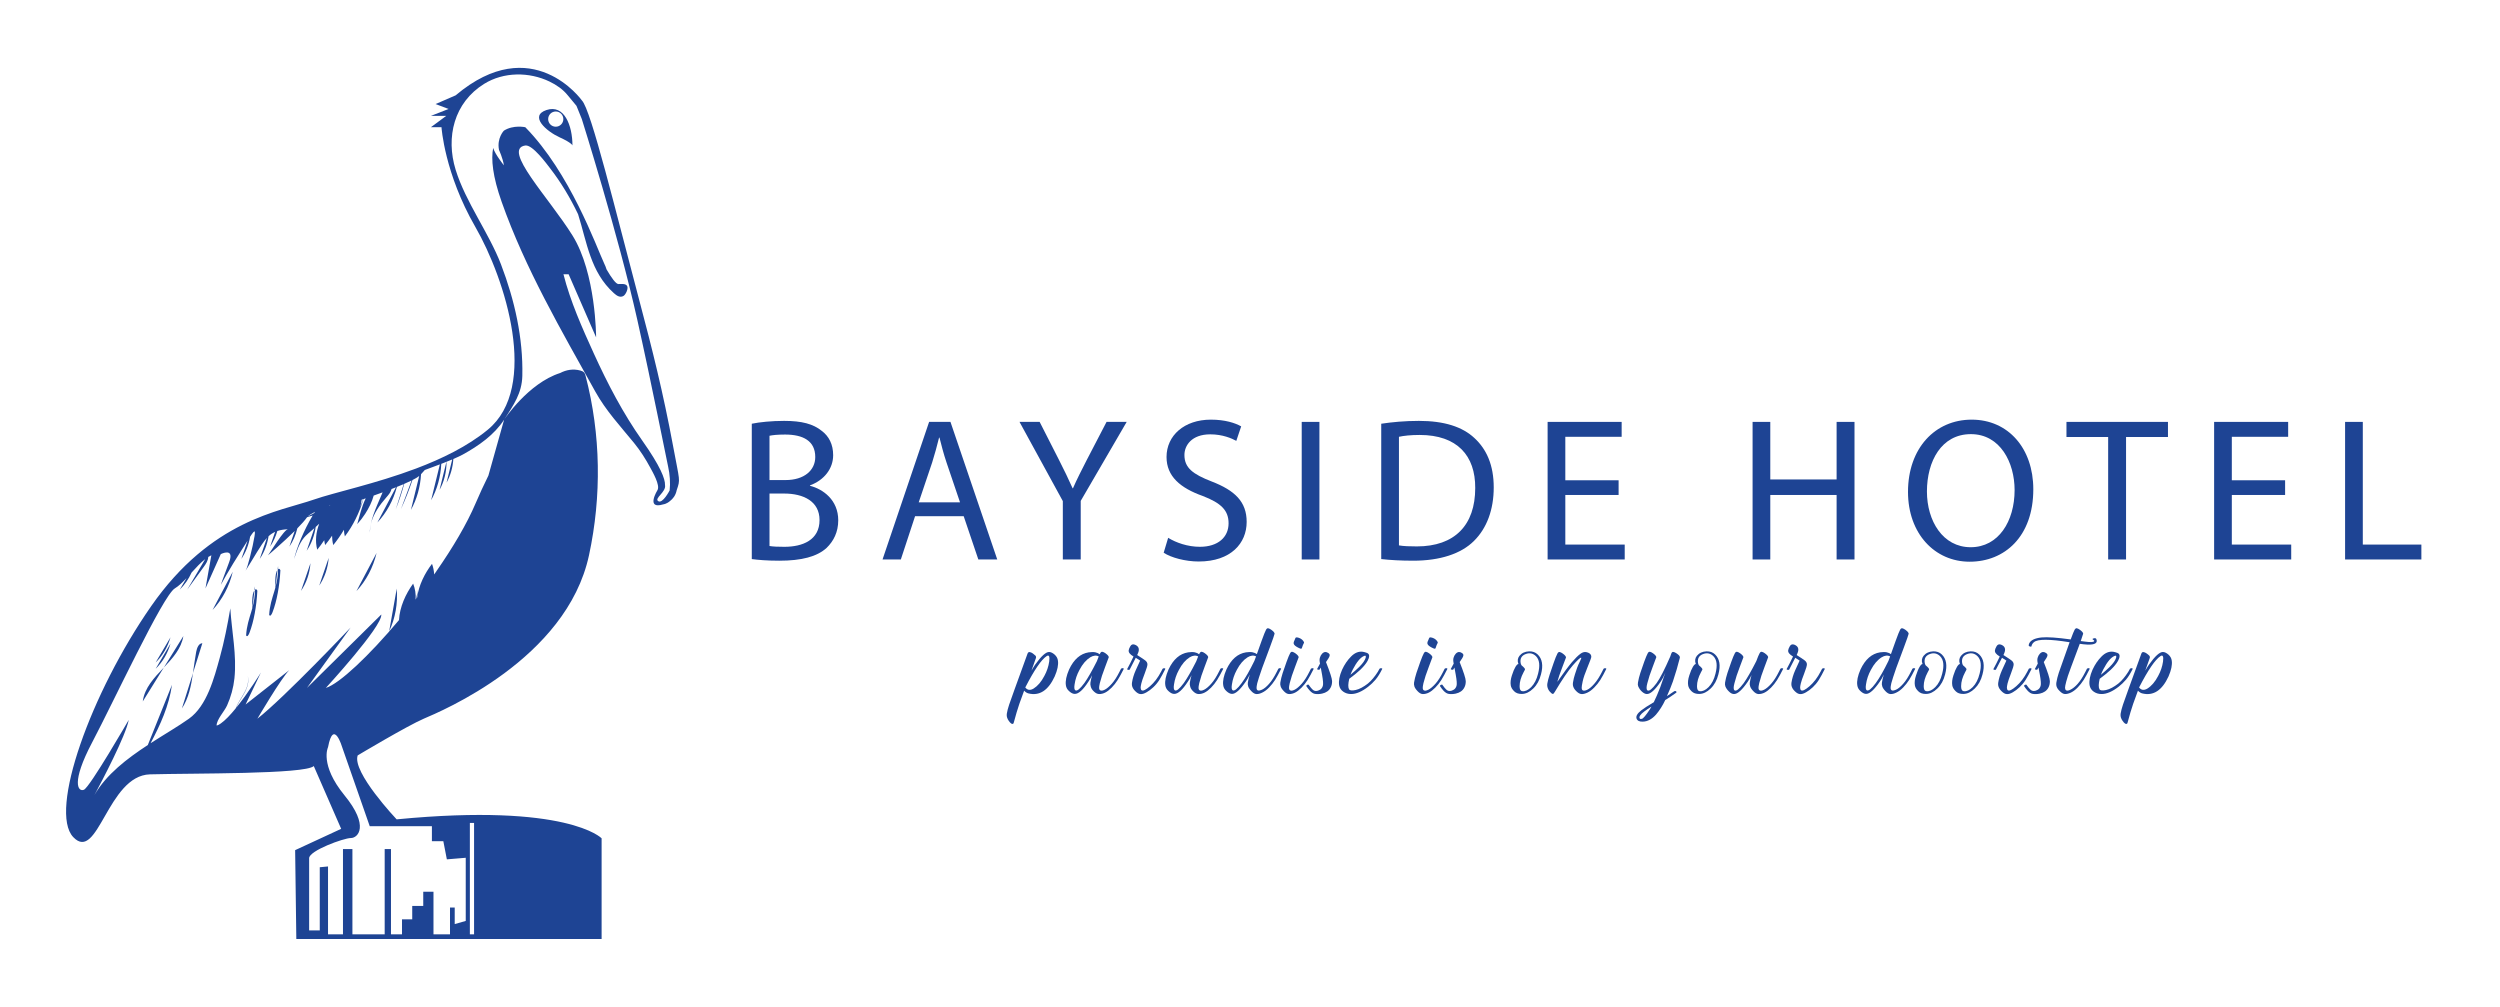 <svg xmlns="http://www.w3.org/2000/svg" width="1400" height="564" viewBox="0 0 1400 564" fill="none"><path d="M320.575 81.509C320.575 70.235 315.947 58.298 306.036 61.614C296.12 64.929 306.036 73.55 313.308 76.865C320.58 80.18 320.58 81.509 320.58 81.509H320.575ZM306.971 66.696C306.971 64.34 308.872 62.432 311.22 62.432C313.568 62.432 315.469 64.34 315.469 66.696C315.469 69.052 313.568 70.96 311.22 70.96C308.872 70.96 306.971 69.052 306.971 66.696Z" fill="#1E4494"></path><path d="M210.886 309.645L199.578 331.052C205.027 325.251 208.99 317.75 210.886 309.645Z" fill="#1E4494"></path><path d="M184.064 312.414L178.766 327.931C181.794 323.475 183.653 318.038 184.064 312.414Z" fill="#1E4494"></path><path d="M217.945 353.467C221.363 346.273 222.843 337.913 222.173 329.609L217.945 353.467Z" fill="#1E4494"></path><path d="M109.857 365.068C109.13 368.946 108.652 372.954 108.07 376.915L113.316 360.215C111.296 360.21 110.267 362.873 109.857 365.068Z" fill="#1E4494"></path><path d="M108.087 376.922L101.859 396.745C105.651 391.011 107.038 384.042 108.087 376.922Z" fill="#1E4494"></path><path d="M91.758 373.795C96.666 368.588 101.481 363.318 102.686 356.203L91.758 373.795Z" fill="#1E4494"></path><path d="M91.747 373.816C86.417 379.467 80.984 385.039 79.945 392.81L91.747 373.816Z" fill="#1E4494"></path><path d="M130.339 320.172L119.031 341.579C124.48 335.778 128.443 328.277 130.339 320.172Z" fill="#1E4494"></path><path d="M173.861 315.391L168.562 330.908C171.596 326.451 173.45 321.015 173.861 315.391Z" fill="#1E4494"></path><path d="M87.164 370.994C91.034 367.246 93.948 362.3 95.485 356.879L87.164 370.994Z" fill="#1E4494"></path><path d="M87.164 374.518C91.034 370.77 93.948 365.823 95.485 360.402L87.164 374.518Z" fill="#1E4494"></path><path d="M142.736 328.363L142.492 330.49C142.591 330.354 142.69 330.245 142.793 330.156C142.793 329.562 142.773 328.963 142.736 328.363Z" fill="#1E4494"></path><path d="M142.804 330.205C142.82 333.734 142.191 337.122 141.407 340.129L142.503 330.539C142.134 331.044 141.807 331.857 141.609 332.848C141.152 335.152 141.204 337.925 141.293 340.562C141.111 341.245 140.919 341.912 140.726 342.553C139.511 346.567 138.109 350.632 137.828 355.819C138.415 356.955 139.21 355.652 139.729 354.292C142.087 348.141 143.666 339.712 144.118 330.81C143.75 329.939 143.266 329.824 142.804 330.21V330.205Z" fill="#1E4494"></path><path d="M155.705 316.961L155.461 319.088C155.56 318.952 155.658 318.843 155.762 318.754C155.762 318.16 155.741 317.56 155.705 316.961Z" fill="#1E4494"></path><path d="M155.71 318.728C155.726 322.257 155.097 325.645 154.313 328.653L155.409 319.062C155.04 319.568 154.713 320.381 154.516 321.371C154.059 323.675 154.111 326.448 154.199 329.085C154.017 329.768 153.825 330.435 153.633 331.077C152.417 335.09 151.015 339.156 150.734 344.342C151.321 345.479 152.116 344.175 152.635 342.815C154.994 336.664 156.573 328.236 157.025 319.333C156.656 318.463 156.173 318.348 155.71 318.734V318.728Z" fill="#1E4494"></path><path d="M207.7 293.391C207.31 294.986 207.087 296.633 207.102 298.322C207.149 296.654 207.362 295.006 207.7 293.391Z" fill="#1E4494"></path><path d="M376.926 249.773C371.347 219.838 365.369 195.882 357.962 168.027C344.872 118.791 331.009 61.444 325.882 56.278C325.882 56.273 298.118 17.154 255.167 53.39L246.716 57.06L243.932 58.269L251.204 61.021L241.288 64.899H249.879L241.288 71.248H247.236C247.236 71.248 248.887 97.065 266.2 127.094C283.003 156.242 302.217 216.805 273.108 240.683C261.79 249.966 247.428 256.935 232.977 262.382C232.977 262.372 232.983 262.367 232.988 262.356L232.977 262.382C210.268 270.941 187.346 275.726 175.716 279.776C156.684 286.406 118.356 291.051 84.65 339.463C50.945 387.876 27.15 454.199 41.029 468.789C54.908 483.378 60.196 434.303 83.985 433.636C107.78 432.974 170.953 433.636 175.716 428.992L191.054 464.145L165.281 476.081L165.94 525.823H336.904V469.451C336.904 469.451 317.95 449.555 222.116 458.838C222.116 458.838 197.002 432.307 200.305 423.024C200.305 423.024 228.064 406.443 237.315 402.466C246.565 398.489 317.285 369.305 329.84 310.941C336.966 277.806 336.478 243.404 327.965 210.623C327.788 209.935 327.596 209.216 327.139 208.673C326.593 208.017 325.747 207.699 324.921 207.48C320.906 206.401 317.098 207.12 313.691 208.882C295.786 214.6 282.375 234.913 282.312 235.007C287.605 226.802 292.28 220.209 292.503 210.472C292.992 189.325 288.244 168.183 280.562 148.069C273.861 130.524 260.761 113.213 255.162 95.074C249.531 76.831 254.253 57.399 271.176 46.932C282.084 40.182 296.321 40.182 307.749 45.676C311.592 47.526 315.26 50.033 317.95 53.39L322.822 59.265C323.685 61.428 324.749 63.977 325.814 66.666C325.814 66.666 346.28 131.582 356.876 179.03C365.021 215.497 373.217 257.248 374.131 261.209C375.149 265.64 375.466 270.592 374.999 274.637C374.983 274.668 371.087 282.236 368.625 280.662C366.158 279.088 373.191 275.518 372.412 271.624C372.542 268.241 369.882 261.189 359.593 246.615C348.898 231.462 340.244 214.861 332.562 198.004C326.064 183.742 319.399 168.819 315.535 153.568C316.501 153.578 317.467 153.589 318.438 153.599C323.565 165.369 328.692 177.138 333.819 188.913C333.819 188.913 333.819 153.099 320.599 131.879C307.38 110.654 280.946 83.466 294.16 81.475C298.217 80.865 306.237 91.894 308.091 94.287C314.106 102.043 319.342 110.795 323.721 119.969C328.697 135.72 330.609 152.327 343.766 164.159C345.376 165.608 347.22 166.865 349.157 165.718C350.435 164.962 352.045 161.501 351.167 160.094C350.238 158.608 347.526 159.114 346.28 159.067C344.914 159.02 342.493 155.715 339.673 150.873C339.361 149.705 338.8 148.548 338.447 147.792C333.819 137.842 319.28 96.825 294.166 71.243C294.166 71.243 287.501 69.763 282.177 73.171C282.177 73.171 278.126 77.331 279.445 83.961C279.445 83.961 281.601 88.605 282.177 92.582C282.177 92.582 277.232 86.437 276.188 82.877C276.188 82.867 276.183 82.851 276.178 82.84C274.942 89.137 275.851 98.686 280.946 113.099C294.145 150.446 314.231 184.821 333.372 219.291C339.319 230.003 347.36 238.624 355.037 248.017C358.486 252.239 361.597 257.102 364.184 261.939C365.374 264.165 369.841 271.785 368.184 274.47C368.184 274.47 361.353 285.525 371.487 282.429C371.487 282.429 373.243 282.278 375.191 280.579C376.765 279.385 378.375 277.498 378.962 274.47C381.055 268.236 380.681 269.951 376.921 249.768L376.926 249.773ZM202.497 279.859C202.799 279.755 203.1 279.656 203.406 279.552L201.723 284.009C202.139 282.674 202.394 281.277 202.503 279.859H202.497ZM184.951 282.742C184.847 282.872 184.743 282.997 184.645 283.128C184.624 283.138 184.603 283.148 184.582 283.159C184.577 283.076 184.562 282.992 184.551 282.914C184.681 282.857 184.816 282.804 184.951 282.747V282.742ZM176.396 286.63C176.251 286.855 176.1 287.084 175.955 287.318C174.698 287.965 173.488 288.601 172.345 289.231C173.114 288.496 174.5 287.621 176.396 286.636V286.63ZM263.125 460.84H265.478V523.238H263.125V460.84ZM207.058 462.664H241.865V471.067H248.264L250.238 481.236L260.813 480.35V515.721L254.643 517.488V508.205H251.999V523.238H242.748V499.36H237.018V507.319H230.848V514.835H225.118V523.238H218.948V475.487H215.421V523.238H197.355V475.487H192.067V523.238H183.694V485.213L179.066 485.656V521.028H173.119V480.574C173.119 476.373 192.504 469.3 196.472 469.3C200.44 469.3 207.048 462.669 192.945 445.422C178.848 428.179 183.694 418.452 183.694 418.452C186.78 402.091 191.626 418.452 191.626 418.452L207.048 462.664H207.058ZM244.493 319.74C244.514 319.589 244.54 319.437 244.561 319.286L244.431 319.828C244 320.449 243.568 321.069 243.132 321.689C243.023 319.661 242.623 317.644 241.927 315.742C237.86 321.048 234.489 327.762 233.621 334.569C233.554 334.652 233.492 334.741 233.424 334.83C233.689 333.323 233.912 331.812 234.089 330.29L232.993 335.393C232.91 335.497 232.827 335.601 232.744 335.711C232.946 332.703 232.479 329.622 231.362 326.818C227.17 332.593 223.809 339.953 223.441 347.235C206.591 367.319 190.031 382.925 182.474 385.234C182.474 385.234 214.195 350.748 213.535 344.113L171.898 385.234L196.353 351.41C196.353 351.41 159.344 390.54 144.14 402.476C144.14 402.476 157.359 379.927 161.982 375.283L137.528 394.517L146.119 376.612C146.119 376.612 139.268 387.741 132.209 396.43C132.281 396.253 132.354 396.076 132.432 395.904C133.3 393.98 134.437 392.192 135.554 390.399C136.655 388.596 137.689 386.73 138.374 384.718C138.712 383.712 138.961 382.669 139.044 381.611C139.122 380.553 139.029 379.479 138.738 378.463C139.273 380.527 138.951 382.7 138.265 384.681C137.569 386.672 136.52 388.523 135.408 390.311C134.307 392.109 133.18 393.912 132.328 395.857C132.198 396.143 132.084 396.435 131.97 396.732C129.066 400.282 126.142 403.394 123.659 405.124C122.895 405.656 122.184 406.13 121.29 406.297C121.363 402.805 125.659 398.411 127.16 395.059C129.305 390.274 130.713 385.15 131.274 379.933C132.671 367.016 129.767 353.589 128.973 340.704C127.394 349.982 125.586 359.213 123.077 368.293C119.955 379.568 115.909 395.294 105.806 402.482C99.817 406.74 92.135 411.186 84.323 416.211C89.782 405.922 94.654 395.21 96.316 383.493L82.775 417.212C71.171 424.786 59.51 433.688 52.887 445.213C57.105 437.353 70.433 412.057 72.096 403.138C72.096 403.138 50.285 440.944 46.981 442.268C43.678 443.592 39.709 438.291 51.609 415.742C63.504 393.193 91.262 333.506 97.875 329.523C100.061 328.205 102.253 326.088 104.466 323.722L100.664 330.165C103.412 327.501 105.666 324.228 107.302 320.615C109.79 317.868 112.32 315.106 114.922 313.094L104.825 330.211C107.931 325.937 111.037 321.668 114.138 317.394C115.312 315.778 116.543 313.865 116.631 311.895C117.203 311.535 117.779 311.217 118.361 310.952L115.057 329.523L123.649 310.29C123.649 310.29 131.58 306.312 128.277 314.934C124.973 323.555 123.649 327.537 123.649 327.537C123.649 327.537 128.277 318.916 135.543 307.642C136.733 305.791 137.767 304.165 138.644 302.778L135.154 312.995C137.626 309.362 139.299 305.072 140.062 300.568C143.231 295.726 143.444 296.352 141.491 305.65C141.491 305.65 138.847 317.587 137.528 319.578C139.34 316.847 141.917 312.328 143.984 309.059C145.963 305.932 147.563 303.289 149.464 301.236L145.449 312.995C147.973 309.284 149.667 304.895 150.404 300.287C151.474 299.297 152.659 298.478 154.061 297.848L151.241 306.109C153.027 303.482 154.393 300.506 155.308 297.363C156.975 296.8 158.933 296.461 161.317 296.383C159.089 296.456 151.625 308.971 150.082 310.962C150.082 310.962 158.419 303.883 165.042 297.347L162.05 306.109C164.117 303.07 165.618 299.573 166.506 295.877C168.776 293.568 170.729 291.4 171.893 289.737C171.914 289.706 171.95 289.669 171.976 289.638C172.636 289.44 173.706 289.117 175.108 288.684C170.288 296.623 165.992 307.058 164.699 313.057C166.049 308.861 167.483 304.572 170.132 301.225C171.264 299.792 173.591 297.905 176.053 295.752L171.727 308.429C174.36 304.556 176.105 299.938 176.786 295.106C177.451 294.517 178.116 293.907 178.765 293.287C176.988 297.957 176.365 302.935 177.648 307.835C179.035 306.135 180.339 304.358 181.57 302.513C181.684 303.42 181.85 304.332 182.084 305.234C183.45 303.555 184.743 301.799 185.959 299.985C185.969 301.731 186.177 303.487 186.634 305.234C188.816 302.554 190.81 299.693 192.597 296.675C192.654 297.915 192.821 299.156 193.122 300.396C197.703 294.35 201.246 287.199 203.521 279.51C203.947 279.364 204.373 279.218 204.798 279.072C202.497 283.769 201.334 289.122 200.03 293.526C201.708 291.692 203.204 289.747 204.502 287.73C206.513 284.608 208.325 281.053 209.266 277.514C210.959 276.914 212.626 276.32 214.252 275.721C213.218 278.061 212.205 280.417 211.229 282.789C209.811 286.219 208.44 289.747 207.681 293.407C209.047 287.803 212.6 282.799 216.335 278.541C217.472 277.243 218.678 275.903 219.166 274.178C219.197 274.074 219.207 273.964 219.228 273.86C220.09 273.526 220.932 273.203 221.747 272.875L211.322 292.619C216.444 287.172 220.251 280.219 222.262 272.672C223.607 272.135 224.885 271.603 226.085 271.092L221.617 285.197C223.472 280.574 225.056 275.815 226.365 270.967C227.892 270.31 229.279 269.674 230.494 269.07L224.49 285.197C226.947 279.854 229.102 274.386 230.967 268.835C232.603 268.006 233.897 267.24 234.754 266.563L230.115 285.541C233.44 279.568 235.387 272.645 235.787 265.541L237.886 263.201C240.893 262.101 243.74 261.043 246.332 260.047L241.423 280.13C244.805 274.048 246.773 266.985 247.121 259.745C248.119 259.359 249.08 258.984 249.994 258.619L246.155 274.324C248.742 269.669 250.103 264.165 250.046 258.598C251.178 258.15 252.243 257.717 253.235 257.3L250.056 270.316C252.264 266.344 253.567 261.752 253.874 257.029C256.071 256.096 257.858 255.267 259.125 254.569C267.914 249.721 276.775 243.581 282.307 235.007L273.508 266.312C270.838 271.723 268.423 276.956 266.392 281.741C261.405 293.485 253.526 306.724 244.483 319.729L244.493 319.74Z" fill="#1E4494"></path><path d="M569.329 398.876L567.677 404.771C567.542 405.225 567.303 405.438 566.908 405.392C566.503 405.371 566.077 405.084 565.625 404.589C564.613 403.426 564 402.29 563.813 401.128C563.735 400.627 563.761 400.085 563.839 399.538C564.052 398.188 564.478 396.557 565.122 394.612C565.761 392.668 569.199 383.145 575.411 366.059C575.65 365.397 576.05 365.089 576.606 365.162C577.167 365.235 577.754 365.47 578.367 365.918C578.985 366.371 579.463 366.752 579.806 367.106C580.154 367.461 580.263 367.888 580.185 368.336C580.154 368.503 579.437 370.515 578.024 374.378L577.624 375.545C578.341 374.289 579.037 373.148 579.702 372.178C583.115 367.393 585.727 365.042 587.54 365.115C588.496 365.136 589.514 365.636 590.605 366.585C591.669 367.555 592.282 368.665 592.443 369.968C592.791 372.314 592.178 375.253 590.631 378.808C587.005 386.674 582.102 389.848 575.915 388.305C575.006 388.071 574.212 387.549 573.516 386.768C571.355 392.569 569.942 396.598 569.329 398.876ZM578.793 385.605C581.11 384.161 583.109 381.816 584.813 378.568C586.252 375.936 587.161 373.236 587.561 370.437C587.935 367.57 587.457 366.549 586.122 367.424C583.161 369.369 579.162 375.222 574.154 384.98C575.354 386.523 576.902 386.736 578.793 385.6V385.605Z" fill="#1E4494"></path><path d="M609.628 381.55C606.563 386.335 603.951 388.681 601.795 388.587C600.834 388.566 599.821 388.066 598.756 387.091C597.66 386.142 597.053 385.032 596.892 383.729C596.544 381.383 597.156 378.444 598.704 374.889C601.343 369.249 605 366.054 609.633 365.319C611.098 365.105 612.355 365.084 613.394 365.293C614.407 365.506 615.207 365.887 615.819 366.387C615.923 366.174 616.032 366.007 616.11 365.84C616.458 365.178 616.884 364.891 617.393 365.011C617.897 365.126 618.463 365.392 619.071 365.84C619.684 366.288 620.167 366.695 620.484 367.096C620.801 367.503 620.936 367.836 620.91 368.05C620.858 368.285 620.167 370.109 618.858 373.549C617.523 376.984 616.536 379.992 615.897 382.577C615.606 383.88 615.471 384.803 615.497 385.35C615.523 385.897 615.71 386.299 616.058 386.533C616.619 386.94 617.471 386.82 618.671 386.226C619.84 385.637 621.149 384.521 622.614 382.885C624.078 381.248 625.522 378.975 626.987 376.056C627.278 375.514 627.548 374.967 627.787 374.467C628.4 374.065 628.909 374.065 629.361 374.467C628.078 377.052 626.93 379.158 625.922 380.774C624.883 382.384 623.761 383.828 622.51 385.084C621.258 386.34 620.053 387.268 618.936 387.836C617.814 388.399 616.666 388.686 615.523 388.665C614.562 388.644 613.607 388.191 612.672 387.315C611.742 386.46 611.124 385.564 610.859 384.615C610.594 383.693 610.511 382.885 610.646 382.197C610.859 380.92 611.176 379.57 611.581 378.12C610.963 379.403 610.329 380.534 609.633 381.561L609.628 381.55ZM615.284 367.591C613.898 366.856 612.324 367.023 610.537 368.092C608.22 369.536 606.215 371.886 604.512 375.134C603.078 377.761 602.169 380.461 601.769 383.26C601.478 385.084 601.608 386.179 602.169 386.554C603.104 387.195 604.782 385.84 607.233 382.525C609.124 379.872 611.472 375.796 614.246 370.302C614.646 369.233 614.994 368.332 615.284 367.597V367.591Z" fill="#1E4494"></path><path d="M636.026 368.361C634.774 370.707 633.704 372.818 632.774 374.689L632.587 375.044C632.026 375.237 631.548 375.138 631.148 374.783C632.348 372.63 633.548 370.233 634.774 367.653C633.735 367.011 632.987 366.422 632.561 365.849C632.135 365.276 631.974 364.687 632.083 364.092C632.161 363.503 632.483 362.742 633.039 361.799C633.6 360.876 634.426 360.611 635.522 361.017C636.613 361.445 637.309 362.06 637.6 362.888C637.865 363.717 637.761 364.692 637.283 365.781L636.826 366.824C639.148 368.294 640.669 369.315 641.412 369.904C642.129 370.493 642.534 371.207 642.56 371.989C642.586 372.771 642.077 374.476 641.064 377.082C640.051 379.688 639.412 381.559 639.148 382.701C638.883 383.837 638.742 384.666 638.768 385.187C638.794 385.875 638.987 386.323 639.329 386.563C640.098 387.09 641.646 386.329 644.025 384.27C646.394 382.206 648.476 379.48 650.258 376.045C650.549 375.523 650.819 375.002 651.058 374.502C651.671 374.1 652.175 374.1 652.632 374.502C651.349 377.087 650.232 379.172 649.245 380.736C648.258 382.294 647.11 383.67 645.859 384.838C644.607 386.021 643.324 386.97 642.072 387.679C640.794 388.414 639.703 388.747 638.794 388.695C637.839 388.674 636.821 388.127 635.787 387.084C634.717 386.068 634.083 384.973 633.896 383.811C633.818 383.316 633.844 382.769 633.922 382.221C634.27 379.97 634.961 377.671 636 375.351C637.039 373.032 637.865 371.228 638.478 369.925L636.026 368.361Z" fill="#1E4494"></path><path d="M665.308 381.55C662.243 386.335 659.63 388.681 657.475 388.587C656.514 388.566 655.501 388.066 654.436 387.091C653.34 386.142 652.732 385.032 652.571 383.729C652.223 381.383 652.836 378.444 654.384 374.889C657.023 369.249 660.679 366.054 665.313 365.319C666.778 365.105 668.035 365.084 669.073 365.293C670.086 365.506 670.886 365.887 671.499 366.387C671.603 366.174 671.712 366.007 671.79 365.84C672.138 365.178 672.564 364.891 673.073 365.011C673.577 365.126 674.143 365.392 674.751 365.84C675.358 366.288 675.847 366.695 676.164 367.096C676.48 367.503 676.615 367.836 676.589 368.05C676.538 368.285 675.847 370.109 674.538 373.549C673.203 376.984 672.216 379.992 671.577 382.577C671.286 383.88 671.151 384.803 671.177 385.35C671.203 385.897 671.39 386.299 671.738 386.533C672.299 386.94 673.151 386.82 674.351 386.226C675.519 385.637 676.828 384.521 678.293 382.885C679.758 381.248 681.202 378.975 682.667 376.056C682.958 375.514 683.228 374.967 683.467 374.467C684.08 374.065 684.589 374.065 685.041 374.467C683.758 377.052 682.61 379.158 681.602 380.774C680.563 382.384 679.441 383.828 678.189 385.084C676.938 386.34 675.732 387.268 674.616 387.836C673.494 388.399 672.346 388.686 671.203 388.665C670.242 388.644 669.286 388.191 668.351 387.315C667.422 386.46 666.803 385.564 666.539 384.615C666.274 383.693 666.191 382.885 666.326 382.197C666.539 380.92 666.855 379.57 667.261 378.12C666.642 379.403 666.009 380.534 665.313 381.561L665.308 381.55ZM670.964 367.591C669.577 366.856 668.003 367.023 666.217 368.092C663.9 369.536 661.895 371.886 660.191 375.134C658.758 377.761 657.849 380.461 657.449 383.26C657.158 385.084 657.288 386.179 657.849 386.554C658.784 387.195 660.461 385.84 662.913 382.525C664.804 379.872 667.152 375.796 669.925 370.302C670.325 369.233 670.673 368.332 670.964 367.597V367.591Z" fill="#1E4494"></path><path d="M710.723 382.9C712.188 381.268 713.632 378.969 715.096 376.05C715.387 375.508 715.657 374.961 715.896 374.461C716.509 374.059 717.018 374.059 717.47 374.461C716.187 377.046 715.07 379.131 714.084 380.695C713.097 382.253 711.954 383.676 710.697 384.979C709.44 386.282 708.162 387.231 706.91 387.825C705.736 388.414 704.666 388.701 703.685 388.675C702.724 388.654 701.768 388.107 700.802 387.085C699.82 386.069 699.228 385.167 698.989 384.385C698.75 383.603 698.672 382.889 698.802 382.206C698.989 380.903 699.363 379.407 699.872 377.729C699.15 379.266 698.433 380.523 697.737 381.544C694.486 386.308 691.873 388.649 689.904 388.581C688.943 388.56 687.93 388.06 686.866 387.085C685.77 386.136 685.162 385.026 685.001 383.723C684.653 381.377 685.266 378.438 686.814 374.883C689.452 369.243 693.109 366.048 697.742 365.313C699.207 365.099 700.464 365.078 701.477 365.287C702.459 365.5 703.264 365.855 703.846 366.308C704.407 364.719 705.285 362.253 706.484 358.912C707.684 355.571 708.515 353.507 708.967 352.683C709.315 352.021 709.736 351.734 710.25 351.849C710.754 351.969 711.315 352.23 711.928 352.683C712.541 353.131 713.019 353.538 713.336 353.939C713.658 354.346 713.793 354.674 713.767 354.888C713.689 355.435 712.806 357.948 711.154 362.425C709.476 366.903 708.032 370.791 706.812 374.08C705.347 378.276 704.438 381.122 704.064 382.587C703.773 383.89 703.638 384.812 703.664 385.36C703.69 385.907 703.877 386.314 704.225 386.548C704.651 386.856 705.477 386.762 706.734 386.215C707.928 385.673 709.263 384.557 710.733 382.9H710.723ZM703.394 367.57C701.981 366.856 700.407 367.022 698.646 368.091C696.33 369.535 694.325 371.886 692.621 375.133C691.187 377.76 690.278 380.46 689.878 383.259C689.587 385.084 689.717 386.178 690.278 386.553C691.213 387.142 692.917 385.818 695.343 382.524C697.394 379.751 699.768 375.602 702.459 370.087L703.394 367.575V367.57Z" fill="#1E4494"></path><path d="M732.266 380.782C731.227 382.392 730.105 383.836 728.853 385.092C727.601 386.349 726.396 387.276 725.279 387.845C724.158 388.407 723.01 388.694 721.867 388.673C720.906 388.653 719.945 388.105 718.984 387.084C717.997 386.067 717.41 385.16 717.171 384.383C716.932 383.602 716.854 382.888 716.984 382.2C717.249 380.542 717.701 378.765 718.314 376.846C718.932 374.954 719.675 372.843 720.501 370.545C721.327 368.246 721.997 366.682 722.449 365.853C722.797 365.191 723.217 364.905 723.732 365.025C724.235 365.139 724.796 365.405 725.409 365.853C726.022 366.302 726.5 366.708 726.817 367.11C727.139 367.516 727.274 367.85 727.248 368.063C727.196 368.298 726.5 370.122 725.191 373.563C723.861 376.998 722.875 380.005 722.236 382.59C721.945 383.894 721.805 384.816 721.836 385.363C721.862 385.911 722.049 386.312 722.397 386.547C722.958 386.953 723.81 386.833 725.009 386.239C726.183 385.65 727.492 384.535 728.957 382.898C730.422 381.261 731.861 378.989 733.325 376.07C733.616 375.528 733.886 374.98 734.125 374.48C734.738 374.079 735.242 374.079 735.699 374.48C734.416 377.065 733.268 379.171 732.261 380.787L732.266 380.782ZM726.427 356.945C727.014 357.039 727.627 357.253 728.24 357.56C728.858 357.894 729.362 358.321 729.788 358.864C730.214 359.411 730.349 359.812 730.214 360.026C730.079 360.24 729.866 360.667 729.627 361.256C729.362 361.876 729.175 362.418 729.066 362.872C728.931 363.32 728.557 363.414 727.944 363.127C727.305 362.872 726.692 362.538 726.079 362.179C725.466 361.819 725.041 361.444 724.744 361.042C724.454 360.641 724.37 360.24 724.454 359.838C724.532 359.432 724.693 358.983 724.931 358.535C725.144 358.082 725.279 357.753 725.337 357.54C725.472 357.039 725.84 356.852 726.427 356.951V356.945Z" fill="#1E4494"></path><path d="M736.475 388.588C735.519 388.447 734.558 387.879 733.597 386.883C732.875 386.122 732.21 385.246 731.54 384.23C731.514 383.683 731.945 383.396 732.766 383.375C732.953 383.589 733.218 383.943 733.54 384.392C733.831 384.845 734.309 385.408 734.948 386.049C735.566 386.69 736.257 386.972 736.979 386.951C737.778 386.925 738.552 386.664 739.269 386.216C739.986 385.762 740.495 385.048 740.791 384.079C741.087 383.109 740.926 381.024 740.365 377.871C740.017 375.906 739.747 374.556 739.617 373.821C739.539 373.894 739.404 374.154 739.165 374.623L738.978 374.978C738.417 375.171 737.939 375.072 737.54 374.717C738.204 373.513 738.765 372.466 739.217 371.611C738.9 370.261 738.869 369.171 739.139 368.322C739.378 367.467 739.778 366.732 740.313 366.143C740.843 365.549 741.43 365.189 742.1 365.121C742.578 365.074 743.139 365.241 743.778 365.648C744.417 366.049 744.708 366.523 744.63 367.024C744.552 367.524 744.339 368.04 743.991 368.582C743.643 369.13 743.16 369.865 742.552 370.766C744.817 376.448 745.939 380.008 745.965 381.426C745.991 382.849 745.7 384.058 745.134 385.074C744.23 386.805 742.63 387.915 740.365 388.416C738.926 388.723 737.617 388.77 736.47 388.582L736.475 388.588Z" fill="#1E4494"></path><path d="M755.455 385.957C755.855 386.718 757.106 386.859 759.158 386.405C761.215 385.957 763.532 384.722 766.061 382.756C767.952 381.193 769.822 378.988 771.609 376.168C771.983 375.548 772.3 374.98 772.539 374.484C773.152 374.083 773.661 374.083 774.112 374.484C772.829 377.07 771.583 379.103 770.326 380.578C769.074 382.068 767.687 383.371 766.217 384.534C762.701 387.281 759.501 388.657 756.623 388.657C754.92 388.657 753.45 388.203 752.198 387.307C750.946 386.431 750.172 385.222 749.907 383.684C749.559 381.292 750.094 378.399 751.559 375.058C752.92 372.097 754.624 369.611 756.675 367.573C758.727 365.529 760.888 364.68 763.153 364.987C763.895 365.107 764.674 365.316 765.495 365.628C766.295 365.936 766.695 366.504 766.721 367.312C766.721 368.115 766.43 369.043 765.864 370.059C765.012 371.597 763.625 373.285 761.735 375.105C759.87 376.814 757.818 378.493 755.574 380.129C754.909 382.949 754.883 384.893 755.439 385.957H755.455ZM761.132 373.52C763.111 371.555 764.306 369.845 764.763 368.401C765.054 367.312 764.763 366.958 763.88 367.333C761.854 368.167 759.776 370.679 757.615 374.823C757.086 375.84 756.634 376.861 756.26 377.878C757.963 376.46 759.594 375.016 761.137 373.52H761.132Z" fill="#1E4494"></path><path d="M807.156 380.782C806.118 382.392 804.996 383.836 803.744 385.092C802.492 386.349 801.287 387.276 800.17 387.845C799.048 388.407 797.9 388.694 796.757 388.673C795.797 388.653 794.836 388.105 793.875 387.084C792.888 386.067 792.301 385.16 792.062 384.383C791.823 383.602 791.745 382.888 791.875 382.2C792.14 380.542 792.592 378.765 793.205 376.846C793.823 374.954 794.566 372.843 795.391 370.545C796.217 368.246 796.887 366.682 797.339 365.853C797.687 365.191 798.108 364.905 798.622 365.025C799.126 365.139 799.687 365.405 800.3 365.853C800.913 366.302 801.391 366.708 801.708 367.11C802.03 367.516 802.165 367.85 802.139 368.063C802.087 368.298 801.391 370.122 800.082 373.563C798.752 376.998 797.765 380.005 797.126 382.59C796.835 383.894 796.7 384.816 796.726 385.363C796.752 385.911 796.939 386.312 797.287 386.547C797.848 386.953 798.7 386.833 799.9 386.239C801.074 385.65 802.383 384.535 803.848 382.898C805.312 381.261 806.751 378.989 808.216 376.07C808.507 375.528 808.777 374.98 809.016 374.48C809.629 374.079 810.133 374.079 810.59 374.48C809.307 377.065 808.159 379.171 807.151 380.787L807.156 380.782ZM801.318 356.945C801.905 357.039 802.518 357.253 803.131 357.56C803.749 357.894 804.253 358.321 804.679 358.864C805.105 359.411 805.24 359.812 805.105 360.026C804.97 360.24 804.757 360.667 804.518 361.256C804.253 361.876 804.066 362.418 803.957 362.872C803.822 363.32 803.448 363.414 802.835 363.127C802.196 362.872 801.583 362.538 800.97 362.179C800.357 361.819 799.931 361.444 799.635 361.042C799.344 360.641 799.261 360.24 799.344 359.838C799.422 359.432 799.583 358.983 799.822 358.535C800.035 358.082 800.17 357.753 800.227 357.54C800.362 357.039 800.731 356.852 801.318 356.951V356.945Z" fill="#1E4494"></path><path d="M811.334 388.588C810.378 388.447 809.417 387.879 808.456 386.883C807.734 386.122 807.07 385.246 806.4 384.23C806.374 383.683 806.805 383.396 807.625 383.375C807.812 383.589 808.077 383.943 808.399 384.392C808.69 384.845 809.168 385.408 809.807 386.049C810.425 386.69 811.116 386.972 811.838 386.951C812.638 386.925 813.412 386.664 814.129 386.216C814.845 385.762 815.354 385.048 815.651 384.079C815.947 383.109 815.786 381.024 815.225 377.871C814.877 375.906 814.606 374.556 814.477 373.821C814.399 373.894 814.264 374.154 814.025 374.623L813.838 374.978C813.277 375.171 812.799 375.072 812.399 374.717C813.064 373.513 813.625 372.466 814.077 371.611C813.76 370.261 813.729 369.171 813.999 368.322C814.238 367.467 814.638 366.732 815.173 366.143C815.702 365.549 816.289 365.189 816.959 365.121C817.437 365.074 817.998 365.241 818.637 365.648C819.276 366.049 819.567 366.523 819.489 367.024C819.411 367.524 819.198 368.04 818.85 368.582C818.502 369.13 818.019 369.865 817.411 370.766C819.676 376.448 820.798 380.008 820.824 381.426C820.85 382.849 820.559 384.058 819.993 385.074C819.089 386.805 817.489 387.915 815.225 388.416C813.786 388.723 812.477 388.77 811.329 388.582L811.334 388.588Z" fill="#1E4494"></path><path d="M852.231 388.61C850.393 388.631 848.954 388.136 847.941 387.114C846.845 386.051 846.206 384.956 846.024 383.799C845.759 382.189 845.972 380.338 846.663 378.232C847.333 376.126 847.998 374.537 848.663 373.447C849.307 372.379 849.863 371.837 850.315 371.857C849.65 370.127 849.863 368.589 850.902 367.26C852.205 365.67 853.992 364.847 856.314 364.753C858.231 364.706 859.831 365.274 861.088 366.483C863.669 368.949 864.287 372.665 862.952 377.664C862.121 380.958 860.682 383.585 858.631 385.556C856.579 387.568 854.449 388.589 852.231 388.61ZM850.98 384.253C850.954 386.025 851.457 386.953 852.527 387.073C854.075 387.26 855.722 386.504 857.462 384.795C859.275 382.949 860.553 380.437 861.326 377.263C862.495 372.733 862.126 369.491 860.179 367.5C858.553 365.863 856.605 365.436 854.366 366.27C852.07 367.145 851.141 368.829 851.566 371.315C851.644 371.79 851.805 372.217 852.096 372.624C852.766 373.166 853.244 373.614 853.535 373.974C853.8 374.281 853.961 374.521 853.987 374.688C854.013 374.855 853.961 375.021 853.883 375.188L853.192 376.491C851.727 379.238 850.98 381.824 850.98 384.263V384.253Z" fill="#1E4494"></path><path d="M885.39 368.292C884.829 368.292 883.255 369.762 880.695 372.702C878.134 375.662 874.773 380.593 870.644 387.531C870.218 388.266 869.87 388.62 869.574 388.6C869.174 388.579 868.592 388.125 867.87 387.296C867.153 386.463 866.675 385.493 866.488 384.336C866.405 383.835 866.431 383.293 866.514 382.746C866.727 381.396 867.153 379.765 867.792 377.82C868.436 375.876 869.179 373.697 870.036 371.258C870.862 368.839 871.579 367.088 872.166 365.972C872.514 365.305 872.934 365.024 873.449 365.138C873.953 365.258 874.513 365.519 875.126 365.972C875.739 366.421 876.217 366.822 876.534 367.229C876.856 367.635 876.991 367.964 876.965 368.177C876.913 368.412 876.217 370.215 874.908 373.603C873.604 376.992 872.644 379.738 872.088 381.855C875.687 376.689 878.404 373.014 880.248 370.856C882.087 368.699 883.687 367.114 885.016 366.144C885.977 365.43 886.881 365.102 887.738 365.128C888.325 365.149 888.912 365.295 889.525 365.555C890.138 365.842 890.564 366.197 890.808 366.598C891.047 367.025 891.156 367.453 891.125 367.88C891.099 368.381 890.382 370.32 888.995 373.682C887.582 377.07 886.699 379.702 886.299 381.573C885.899 383.439 885.712 384.701 885.738 385.29C885.764 385.879 885.925 386.306 886.268 386.546C886.772 386.9 887.577 386.833 888.725 386.337C889.868 385.837 891.203 384.748 892.725 383.022C894.246 381.313 895.737 378.993 897.207 376.074C897.498 375.532 897.768 374.985 898.007 374.484C898.62 374.083 899.129 374.083 899.581 374.484C898.298 377.07 897.181 379.155 896.194 380.718C895.207 382.277 894.065 383.7 892.782 385.003C891.499 386.306 890.247 387.255 888.995 387.849C887.743 388.438 886.647 388.725 885.743 388.678C884.783 388.657 883.77 388.11 882.731 387.067C881.661 386.051 881.027 384.956 880.84 383.794C880.762 383.299 880.788 382.751 880.866 382.204C881.131 380.546 881.505 379.009 881.988 377.56C882.44 376.116 882.866 374.881 883.24 373.817C883.619 372.775 884.149 371.591 884.814 370.262C885.484 368.959 885.671 368.297 885.401 368.297L885.39 368.292Z" fill="#1E4494"></path><path d="M927.4 400.143C925.078 402.749 922.6 404.078 919.904 404.125C918.091 404.172 916.944 403.625 916.492 402.468C915.988 401.144 916.84 399.575 919.104 397.803C920.517 396.687 922.865 395.17 926.117 393.252C927.265 390.953 928.459 388.154 929.742 384.839C930.781 381.972 931.742 379.252 932.594 376.666C931.763 378.73 930.916 380.362 930.059 381.618C926.833 386.377 924.221 388.723 922.226 388.655C921.343 388.634 920.465 388.18 919.53 387.352C918.595 386.518 917.879 385.501 917.369 384.271C917.157 383.729 917.131 383.041 917.266 382.186C917.53 380.529 917.982 378.751 918.595 376.833C919.213 374.941 919.956 372.83 920.782 370.531C921.608 368.233 922.278 366.669 922.73 365.84C923.078 365.178 923.499 364.891 924.013 365.011C924.517 365.126 925.078 365.392 925.691 365.84C926.304 366.288 926.781 366.695 927.098 367.096C927.42 367.503 927.555 367.836 927.529 368.05C927.477 368.285 926.781 370.109 925.472 373.549C924.143 376.984 923.156 379.992 922.517 382.577C921.899 384.85 921.93 386.2 922.595 386.627C923.525 387.216 925.208 385.866 927.659 382.598C929.659 379.825 932.215 374.852 935.336 367.67L935.871 366.153C936.136 365.371 936.51 365.016 937.014 365.063C937.523 365.136 938.11 365.371 938.775 365.824C939.445 366.273 939.975 366.7 940.323 367.101C940.671 367.508 940.801 367.935 940.697 368.431C939.658 372.627 938.38 377.01 936.858 381.529C936.032 383.922 934.885 386.695 933.472 389.843C935.42 388.566 936.806 387.644 937.632 387.049C938.51 386.836 938.884 387.096 938.801 387.831C936.271 389.656 934.168 391.052 932.537 392.027C931.072 395.155 929.337 397.855 927.389 400.153L927.4 400.143ZM920.865 398.371C918.543 400.096 917.691 401.425 918.252 402.353C918.413 402.608 918.813 402.681 919.426 402.567C920.195 402.4 921.665 400.643 923.878 397.307C924.195 396.807 924.517 396.265 924.834 395.692C923.369 396.572 922.06 397.469 920.865 398.371Z" fill="#1E4494"></path><path d="M951.575 388.61C949.736 388.631 948.298 388.136 947.285 387.114C946.189 386.051 945.55 384.956 945.368 383.799C945.103 382.189 945.316 380.338 946.007 378.232C946.677 376.126 947.342 374.537 948.007 373.447C948.651 372.379 949.207 371.837 949.658 371.857C948.994 370.127 949.207 368.589 950.245 367.26C951.549 365.67 953.336 364.847 955.658 364.753C957.574 364.706 959.174 365.274 960.431 366.483C963.013 368.949 963.626 372.665 962.296 377.664C961.465 380.958 960.026 383.585 957.974 385.556C955.923 387.568 953.793 388.589 951.575 388.61ZM950.323 384.253C950.297 386.025 950.801 386.953 951.871 387.073C953.419 387.26 955.066 386.504 956.801 384.795C958.619 382.949 959.896 380.437 960.67 377.263C961.839 372.733 961.47 369.491 959.522 367.5C957.896 365.863 955.949 365.436 953.71 366.27C951.414 367.145 950.484 368.829 950.91 371.315C950.988 371.79 951.149 372.217 951.44 372.624C952.11 373.166 952.588 373.614 952.879 373.974C953.144 374.281 953.305 374.521 953.331 374.688C953.357 374.855 953.305 375.021 953.227 375.188L952.536 376.491C951.071 379.238 950.323 381.824 950.323 384.263V384.253Z" fill="#1E4494"></path><path d="M978.838 381.623C975.613 386.382 973 388.728 971.005 388.66C970.044 388.639 969.109 388.16 968.206 387.237C967.271 386.34 966.632 385.413 966.232 384.443C965.967 383.755 965.915 382.999 966.045 382.186C966.31 380.529 966.762 378.751 967.374 376.833C967.993 374.941 968.735 372.83 969.561 370.531C970.387 368.233 971.057 366.669 971.509 365.84C971.857 365.178 972.278 364.891 972.792 365.011C973.296 365.126 973.857 365.392 974.47 365.84C975.083 366.288 975.561 366.695 975.877 367.096C976.2 367.503 976.335 367.836 976.309 368.05C976.257 368.285 975.561 370.109 974.252 373.549C972.922 376.984 971.935 379.992 971.296 382.577C970.678 384.85 970.709 386.2 971.374 386.627C972.304 387.216 973.987 385.866 976.438 382.598C978.355 379.919 980.729 375.775 983.555 370.182C984.323 368.076 984.915 366.627 985.367 365.845C985.715 365.183 986.136 364.897 986.65 365.016C987.154 365.131 987.715 365.397 988.328 365.845C988.941 366.294 989.419 366.7 989.741 367.101C990.058 367.508 990.193 367.842 990.167 368.055C990.115 368.29 989.419 370.114 988.115 373.554C986.78 376.989 985.793 379.997 985.154 382.582C984.864 383.885 984.729 384.808 984.754 385.355C984.78 385.903 984.967 386.304 985.315 386.539C985.876 386.945 986.728 386.825 987.928 386.231C989.102 385.642 990.411 384.527 991.876 382.89C993.341 381.253 994.785 378.981 996.244 376.062C996.54 375.519 996.805 374.972 997.044 374.472C997.657 374.07 998.161 374.07 998.618 374.472C997.335 377.057 996.187 379.163 995.179 380.779C994.14 382.389 993.019 383.833 991.767 385.089C990.515 386.346 989.31 387.273 988.193 387.842C987.071 388.405 985.923 388.691 984.78 388.67C983.819 388.65 982.864 388.102 981.898 387.081C980.911 386.064 980.324 385.157 980.085 384.381C979.846 383.599 979.768 382.885 979.898 382.197C980.111 380.893 980.428 379.497 980.854 378.032C980.215 379.382 979.55 380.565 978.828 381.634L978.838 381.623Z" fill="#1E4494"></path><path d="M1005.34 368.361C1004.09 370.707 1003.02 372.818 1002.09 374.689L1001.9 375.044C1001.34 375.237 1000.86 375.138 1000.46 374.783C1001.66 372.63 1002.86 370.233 1004.09 367.653C1003.05 367.011 1002.3 366.422 1001.87 365.849C1001.45 365.281 1001.29 364.687 1001.4 364.092C1001.47 363.503 1001.8 362.742 1002.35 361.799C1002.91 360.876 1003.74 360.611 1004.83 361.017C1005.92 361.445 1006.62 362.06 1006.91 362.888C1007.18 363.717 1007.07 364.692 1006.59 365.781L1006.14 366.824C1008.46 368.294 1009.98 369.315 1010.72 369.904C1011.44 370.493 1011.85 371.207 1011.87 371.989C1011.9 372.771 1011.39 374.476 1010.38 377.082C1009.36 379.688 1008.72 381.559 1008.46 382.701C1008.19 383.837 1008.05 384.666 1008.08 385.187C1008.11 385.875 1008.3 386.323 1008.64 386.563C1009.41 387.09 1010.96 386.329 1013.34 384.27C1015.71 382.206 1017.79 379.48 1019.57 376.045C1019.86 375.523 1020.13 375.002 1020.37 374.502C1020.98 374.1 1021.49 374.1 1021.94 374.502C1020.66 377.087 1019.54 379.172 1018.56 380.736C1017.57 382.294 1016.42 383.67 1015.17 384.838C1013.92 386.021 1012.64 386.97 1011.38 387.679C1010.11 388.414 1009.02 388.747 1008.11 388.695C1007.15 388.674 1006.13 388.127 1005.1 387.084C1004.03 386.068 1003.4 384.973 1003.21 383.811C1003.13 383.316 1003.16 382.769 1003.23 382.221C1003.58 379.97 1004.27 377.671 1005.31 375.351C1006.35 373.032 1007.18 371.228 1007.79 369.925L1005.34 368.361Z" fill="#1E4494"></path><path d="M1065.8 382.9C1067.27 381.268 1068.71 378.969 1070.18 376.05C1070.47 375.508 1070.74 374.961 1070.97 374.461C1071.59 374.059 1072.1 374.059 1072.55 374.461C1071.27 377.046 1070.15 379.131 1069.16 380.695C1068.18 382.253 1067.03 383.676 1065.78 384.979C1064.52 386.282 1063.24 387.231 1061.99 387.825C1060.81 388.414 1059.74 388.701 1058.76 388.675C1057.8 388.654 1056.85 388.107 1055.88 387.085C1054.9 386.069 1054.31 385.167 1054.07 384.385C1053.83 383.603 1053.75 382.889 1053.88 382.206C1054.07 380.903 1054.44 379.407 1054.95 377.729C1054.23 379.266 1053.51 380.523 1052.82 381.544C1049.56 386.308 1046.95 388.649 1044.98 388.581C1044.02 388.56 1043.01 388.06 1041.94 387.085C1040.85 386.136 1040.24 385.026 1040.08 383.723C1039.73 381.377 1040.34 378.438 1041.89 374.883C1044.53 369.243 1048.19 366.048 1052.82 365.313C1054.29 365.099 1055.54 365.078 1056.56 365.287C1057.54 365.5 1058.34 365.855 1058.92 366.308C1059.49 364.719 1060.36 362.253 1061.56 358.912C1062.76 355.571 1063.59 353.507 1064.05 352.683C1064.39 352.021 1064.81 351.734 1065.33 351.849C1065.83 351.969 1066.39 352.23 1067.01 352.683C1067.62 353.131 1068.1 353.538 1068.41 353.939C1068.74 354.346 1068.87 354.674 1068.85 354.888C1068.77 355.435 1067.88 357.948 1066.23 362.425C1064.55 366.903 1063.11 370.791 1061.89 374.08C1060.43 378.276 1059.52 381.122 1059.14 382.587C1058.85 383.89 1058.72 384.812 1058.74 385.36C1058.77 385.907 1058.96 386.314 1059.3 386.548C1059.73 386.856 1060.56 386.762 1061.81 386.215C1063.01 385.673 1064.34 384.557 1065.81 382.9H1065.8ZM1058.47 367.57C1057.06 366.856 1055.49 367.022 1053.72 368.091C1051.41 369.535 1049.4 371.886 1047.7 375.133C1046.27 377.76 1045.36 380.46 1044.96 383.259C1044.67 385.084 1044.8 386.178 1045.36 386.553C1046.29 387.142 1048 385.818 1050.42 382.524C1052.47 379.751 1054.85 375.602 1057.54 370.087L1058.47 367.575V367.57Z" fill="#1E4494"></path><path d="M1078.54 388.61C1076.7 388.631 1075.26 388.136 1074.25 387.114C1073.15 386.051 1072.51 384.956 1072.33 383.799C1072.06 382.189 1072.28 380.338 1072.97 378.232C1073.64 376.126 1074.3 374.537 1074.97 373.447C1075.61 372.379 1076.17 371.837 1076.62 371.857C1075.95 370.127 1076.17 368.589 1077.21 367.26C1078.51 365.67 1080.3 364.847 1082.62 364.753C1084.53 364.706 1086.13 365.274 1087.39 366.483C1089.97 368.949 1090.59 372.665 1089.26 377.664C1088.43 380.958 1086.99 383.585 1084.93 385.556C1082.88 387.568 1080.75 388.589 1078.54 388.61ZM1077.28 384.253C1077.26 386.025 1077.76 386.953 1078.83 387.073C1080.38 387.26 1082.03 386.504 1083.76 384.795C1085.58 382.949 1086.86 380.437 1087.63 377.263C1088.8 372.733 1088.43 369.491 1086.48 367.5C1084.86 365.863 1082.91 365.436 1080.67 366.27C1078.37 367.145 1077.44 368.829 1077.87 371.315C1077.95 371.79 1078.11 372.217 1078.4 372.624C1079.07 373.166 1079.55 373.614 1079.84 373.974C1080.1 374.281 1080.27 374.521 1080.29 374.688C1080.32 374.855 1080.27 375.021 1080.19 375.188L1079.5 376.491C1078.03 379.238 1077.28 381.824 1077.28 384.263V384.253Z" fill="#1E4494"></path><path d="M1099.48 388.61C1097.64 388.631 1096.2 388.136 1095.19 387.114C1094.1 386.051 1093.46 384.956 1093.27 383.799C1093.01 382.189 1093.22 380.338 1093.91 378.232C1094.58 376.126 1095.25 374.537 1095.91 373.447C1096.56 372.379 1097.11 371.837 1097.57 371.857C1096.9 370.127 1097.11 368.589 1098.15 367.26C1099.46 365.67 1101.24 364.847 1103.56 364.753C1105.48 364.706 1107.08 365.274 1108.34 366.483C1110.92 368.949 1111.53 372.665 1110.2 377.664C1109.37 380.958 1107.93 383.585 1105.88 385.556C1103.83 387.568 1101.7 388.589 1099.48 388.61ZM1098.23 384.253C1098.2 386.025 1098.71 386.953 1099.78 387.073C1101.33 387.26 1102.97 386.504 1104.71 384.795C1106.53 382.949 1107.8 380.437 1108.58 377.263C1109.75 372.733 1109.38 369.491 1107.43 367.5C1105.8 365.863 1103.86 365.436 1101.62 366.27C1099.32 367.145 1098.39 368.829 1098.82 371.315C1098.89 371.79 1099.06 372.217 1099.35 372.624C1100.02 373.166 1100.49 373.614 1100.79 373.974C1101.05 374.281 1101.21 374.521 1101.24 374.688C1101.26 374.855 1101.21 375.021 1101.13 375.188L1100.44 376.491C1098.98 379.238 1098.23 381.824 1098.23 384.263V384.253Z" fill="#1E4494"></path><path d="M1121.12 368.361C1119.87 370.707 1118.8 372.818 1117.87 374.689L1117.68 375.044C1117.12 375.237 1116.64 375.138 1116.24 374.783C1117.44 372.63 1118.64 370.233 1119.87 367.653C1118.83 367.011 1118.08 366.422 1117.66 365.849C1117.23 365.276 1117.07 364.687 1117.18 364.092C1117.26 363.503 1117.58 362.742 1118.13 361.799C1118.69 360.876 1119.52 360.611 1120.62 361.017C1121.71 361.445 1122.4 362.06 1122.69 362.888C1122.96 363.717 1122.85 364.692 1122.38 365.781L1121.92 366.824C1124.24 368.294 1125.76 369.315 1126.51 369.904C1127.22 370.493 1127.63 371.207 1127.65 371.989C1127.68 372.771 1127.17 374.476 1126.16 377.082C1125.15 379.688 1124.51 381.559 1124.24 382.701C1123.98 383.837 1123.84 384.666 1123.86 385.187C1123.89 385.875 1124.08 386.323 1124.42 386.563C1125.19 387.09 1126.74 386.329 1129.12 384.27C1131.49 382.206 1133.57 379.48 1135.35 376.045C1135.64 375.523 1135.91 375.002 1136.15 374.502C1136.77 374.1 1137.27 374.1 1137.73 374.502C1136.44 377.087 1135.33 379.172 1134.34 380.736C1133.35 382.294 1132.2 383.67 1130.95 384.838C1129.7 386.021 1128.42 386.97 1127.17 387.679C1125.89 388.414 1124.8 388.747 1123.89 388.695C1122.93 388.674 1121.91 388.127 1120.88 387.084C1119.81 386.068 1119.18 384.973 1118.99 383.811C1118.91 383.316 1118.94 382.769 1119.02 382.221C1119.36 379.97 1120.06 377.671 1121.09 375.351C1122.13 373.032 1122.96 371.228 1123.57 369.925L1121.12 368.361Z" fill="#1E4494"></path><path d="M1138.43 388.588C1137.47 388.447 1136.51 387.879 1135.55 386.883C1134.83 386.122 1134.16 385.246 1133.49 384.23C1133.47 383.683 1133.9 383.396 1134.72 383.375C1134.91 383.589 1135.17 383.943 1135.49 384.392C1135.78 384.845 1136.26 385.408 1136.9 386.049C1137.52 386.69 1138.21 386.972 1138.93 386.951C1139.73 386.925 1140.51 386.664 1141.22 386.216C1141.94 385.762 1142.45 385.048 1142.74 384.079C1143.04 383.109 1142.88 381.024 1142.32 377.871C1141.97 375.906 1141.7 374.556 1141.57 373.821C1141.49 373.894 1141.36 374.154 1141.12 374.623L1140.93 374.978C1140.37 375.171 1139.89 375.072 1139.49 374.717C1140.16 373.513 1140.72 372.466 1141.17 371.611C1140.85 370.261 1140.82 369.171 1141.09 368.322C1141.33 367.467 1141.73 366.732 1142.27 366.143C1142.8 365.549 1143.38 365.189 1144.05 365.121C1144.53 365.074 1145.09 365.241 1145.73 365.648C1146.37 366.049 1146.66 366.523 1146.58 367.024C1146.51 367.524 1146.29 368.04 1145.94 368.582C1145.6 369.13 1145.11 369.865 1144.51 370.766C1146.77 376.448 1147.89 380.008 1147.92 381.426C1147.94 382.849 1147.65 384.058 1147.09 385.074C1146.18 386.805 1144.58 387.915 1142.32 388.416C1140.88 388.723 1139.57 388.77 1138.42 388.582L1138.43 388.588Z" fill="#1E4494"></path><path d="M1159.61 374.091C1158.36 377.406 1157.53 379.944 1157.08 381.721C1156.63 383.494 1156.39 384.635 1156.42 385.156C1156.44 385.844 1156.63 386.293 1156.98 386.533C1157.48 386.887 1158.23 386.819 1159.24 386.345C1160.66 385.704 1162.07 384.567 1163.54 382.905C1165 381.273 1166.44 378.975 1167.91 376.056C1168.2 375.514 1168.47 374.966 1168.71 374.466C1169.32 374.064 1169.82 374.064 1170.28 374.466C1169 377.051 1167.88 379.136 1166.89 380.7C1165.91 382.258 1164.76 383.681 1163.51 384.984C1162.26 386.288 1161 387.21 1159.8 387.804C1158.58 388.393 1157.46 388.68 1156.44 388.659C1155.48 388.638 1154.47 388.07 1153.38 386.95C1152.28 385.886 1151.68 384.844 1151.54 383.775C1151.46 383.28 1151.49 382.733 1151.57 382.185C1151.83 380.528 1152.28 378.75 1152.9 376.832C1153.51 374.94 1154.23 372.923 1155.03 370.791C1155.8 368.654 1157.13 364.938 1158.97 359.652C1147.75 357.849 1141.12 357.828 1139.06 359.579C1138.29 360.199 1137.81 360.955 1137.63 361.878C1137.57 362.138 1137.3 362.211 1136.83 362.071C1136.32 361.951 1136.08 361.737 1136.08 361.45C1136.06 361.164 1136.16 360.788 1136.37 360.288C1137.2 358.516 1139.47 357.395 1143.2 356.973C1146.53 356.665 1152 357.02 1159.59 358.088C1160.69 355.128 1161.4 353.324 1161.78 352.683C1162.15 352.021 1162.58 351.734 1163.08 351.849C1163.57 351.969 1164.12 352.23 1164.73 352.683C1165.35 353.131 1165.83 353.538 1166.15 353.939C1166.46 354.346 1166.6 354.674 1166.57 354.888C1166.49 355.295 1166.04 356.645 1165.22 358.99C1166.2 359.11 1167 359.225 1167.59 359.298C1170.6 359.704 1172.31 359.631 1172.7 359.11C1172.92 358.849 1172.73 358.563 1172.17 358.255C1171.61 357.948 1171.69 357.708 1172.41 357.499C1173.13 357.286 1173.64 357.38 1173.88 357.755C1174.11 358.161 1174.22 358.61 1174.17 359.131C1173.95 360.981 1170.78 361.45 1164.67 360.533C1162.51 366.267 1160.83 370.791 1159.61 374.085L1159.61 374.091Z" fill="#1E4494"></path><path d="M1175.71 385.957C1176.11 386.718 1177.36 386.859 1179.41 386.405C1181.47 385.957 1183.78 384.722 1186.31 382.756C1188.2 381.193 1190.07 378.988 1191.86 376.168C1192.23 375.548 1192.55 374.98 1192.79 374.484C1193.4 374.083 1193.91 374.083 1194.36 374.484C1193.08 377.07 1191.83 379.103 1190.58 380.578C1189.32 382.068 1187.94 383.371 1186.47 384.534C1182.95 387.281 1179.75 388.657 1176.87 388.657C1175.17 388.657 1173.7 388.203 1172.45 387.307C1171.2 386.431 1170.42 385.222 1170.16 383.684C1169.81 381.292 1170.34 378.399 1171.81 375.058C1173.17 372.097 1174.87 369.611 1176.93 367.573C1178.98 365.529 1181.14 364.68 1183.4 364.987C1184.15 365.107 1184.92 365.316 1185.75 365.628C1186.55 365.936 1186.95 366.504 1186.97 367.312C1186.97 368.115 1186.68 369.043 1186.11 370.059C1185.26 371.597 1183.88 373.285 1181.99 375.105C1180.12 376.814 1178.07 378.493 1175.82 380.129C1175.16 382.949 1175.13 384.893 1175.69 385.957H1175.71ZM1181.38 373.52C1183.36 371.555 1184.56 369.845 1185.01 368.401C1185.3 367.312 1185.01 366.958 1184.13 367.333C1182.1 368.167 1180.03 370.679 1177.87 374.823C1177.34 375.84 1176.88 376.861 1176.51 377.878C1178.21 376.46 1179.84 375.016 1181.39 373.52H1181.38Z" fill="#1E4494"></path><path d="M1193.06 398.876L1191.41 404.771C1191.28 405.225 1191.04 405.438 1190.64 405.392C1190.24 405.371 1189.81 405.084 1189.36 404.589C1188.35 403.426 1187.73 402.29 1187.55 401.128C1187.47 400.627 1187.5 400.085 1187.57 399.538C1187.79 398.188 1188.21 396.557 1188.86 394.612C1189.5 392.668 1192.93 383.145 1199.15 366.059C1199.39 365.397 1199.79 365.089 1200.34 365.162C1200.9 365.235 1201.49 365.47 1202.1 365.918C1202.72 366.371 1203.2 366.752 1203.54 367.106C1203.89 367.461 1204 367.888 1203.92 368.336C1203.89 368.503 1203.17 370.515 1201.76 374.378L1201.36 375.545C1202.08 374.289 1202.77 373.148 1203.44 372.178C1206.85 367.393 1209.46 365.042 1211.27 365.115C1212.23 365.136 1213.25 365.636 1214.34 366.585C1215.4 367.555 1216.02 368.665 1216.18 369.968C1216.53 372.314 1215.91 375.253 1214.37 378.808C1210.74 386.674 1205.84 389.848 1199.65 388.305C1198.74 388.071 1197.95 387.549 1197.25 386.768C1195.09 392.569 1193.68 396.598 1193.06 398.876ZM1202.53 385.605C1204.84 384.161 1206.84 381.816 1208.55 378.568C1209.99 375.936 1210.9 373.236 1211.3 370.437C1211.67 367.57 1211.19 366.549 1209.86 367.424C1206.9 369.369 1202.9 375.222 1197.89 384.98C1199.09 386.523 1200.64 386.736 1202.53 385.6V385.605Z" fill="#1E4494"></path><path d="M421 237.29C425.332 236.377 432.162 235.695 439.112 235.695C449.023 235.695 455.402 237.404 460.186 241.293C464.175 244.264 466.569 248.835 466.569 254.897C466.569 262.325 461.666 268.84 453.584 271.817V272.046C460.871 273.876 469.416 279.938 469.416 291.363C469.416 297.993 466.798 303.023 462.923 306.797C457.568 311.712 448.914 313.996 436.38 313.996C429.545 313.996 424.309 313.537 421 313.083V237.295V237.29ZM430.916 268.835H439.912C450.394 268.835 456.544 263.352 456.544 255.919C456.544 246.886 449.709 243.346 439.684 243.346C435.128 243.346 432.505 243.69 430.916 244.029V268.83V268.835ZM430.916 305.76C432.853 306.104 435.7 306.213 439.232 306.213C449.48 306.213 458.939 302.44 458.939 291.238C458.939 280.725 449.937 276.383 439.118 276.383H430.921V305.76H430.916Z" fill="#1E4494"></path><path d="M512.44 289.074L504.467 313.307H494.219L520.304 236.262H532.261L558.461 313.307H547.87L539.668 289.074H512.445H512.44ZM537.612 281.303L530.095 259.129C528.392 254.099 527.244 249.528 526.106 245.066H525.878C524.74 249.637 523.483 254.323 522.003 259.014L514.487 281.303H537.606H537.612Z" fill="#1E4494"></path><path d="M595.184 313.307V280.614L570.922 236.262H582.199L593.018 257.523C595.979 263.356 598.254 268.042 600.649 273.411H600.877C603.038 268.381 605.661 263.351 608.622 257.523L619.67 236.262H630.947L605.204 280.5V313.307H595.179H595.184Z" fill="#1E4494"></path><path d="M654.173 301.177C658.614 303.919 665.112 306.207 671.942 306.207C682.076 306.207 688.003 300.833 688.003 293.067C688.003 285.863 683.905 281.75 673.537 277.747C661.003 273.291 653.259 266.775 653.259 255.918C653.259 243.914 663.175 235 678.092 235C685.951 235 691.644 236.835 695.062 238.774L692.33 246.885C689.821 245.514 684.694 243.231 677.75 243.231C667.268 243.231 663.278 249.517 663.278 254.776C663.278 261.975 667.948 265.519 678.539 269.632C691.53 274.662 698.132 280.948 698.132 292.269C698.132 304.159 689.364 314.443 671.252 314.443C663.85 314.443 655.762 312.274 651.664 309.527L654.168 301.182L654.173 301.177Z" fill="#1E4494"></path><path d="M738.877 236.262V313.307H728.961V236.262H738.877Z" fill="#1E4494"></path><path d="M773.497 237.29C779.538 236.377 786.712 235.695 794.576 235.695C808.808 235.695 818.952 239.01 825.669 245.296C832.504 251.582 836.488 260.495 836.488 272.958C836.488 285.421 832.613 295.815 825.44 302.903C818.267 310.102 806.419 313.99 791.495 313.99C784.431 313.99 778.505 313.646 773.492 313.078V237.29H773.497ZM783.413 305.416C785.917 305.875 789.563 305.989 793.433 305.989C814.62 305.989 826.126 294.1 826.126 273.297C826.24 255.121 815.992 243.576 795.028 243.576C789.906 243.576 786.031 244.034 783.413 244.603V305.411V305.416Z" fill="#1E4494"></path><path d="M906.421 277.185H876.58V304.962H909.839V313.307H866.664V236.262H908.125V244.607H876.575V268.954H906.416V277.185H906.421Z" fill="#1E4494"></path><path d="M991.361 236.262V268.496H1028.5V236.262H1038.52V313.307H1028.5V277.185H991.361V313.307H981.445V236.262H991.361Z" fill="#1E4494"></path><path d="M1138.65 273.979C1138.65 300.5 1122.59 314.557 1103 314.557C1083.41 314.557 1068.48 298.785 1068.48 275.464C1068.48 251.002 1083.64 235 1104.14 235C1124.64 235 1138.65 251.122 1138.65 273.979ZM1079.08 275.235C1079.08 291.696 1087.97 306.442 1103.57 306.442C1119.18 306.442 1128.18 291.925 1128.18 274.437C1128.18 259.123 1120.2 243.116 1103.69 243.116C1087.17 243.116 1079.08 258.321 1079.08 275.24V275.235Z" fill="#1E4494"></path><path d="M1180.57 244.722H1157.22V236.262H1214.06V244.722H1190.59V313.307H1180.57V244.722Z" fill="#1E4494"></path><path d="M1279.66 277.185H1249.82V304.962H1283.08V313.307H1239.91V236.262H1281.37V244.607H1249.82V268.954H1279.66V277.185H1279.66Z" fill="#1E4494"></path><path d="M1313.25 236.262H1323.17V304.962H1355.97V313.307H1313.25V236.262Z" fill="#1E4494"></path></svg>